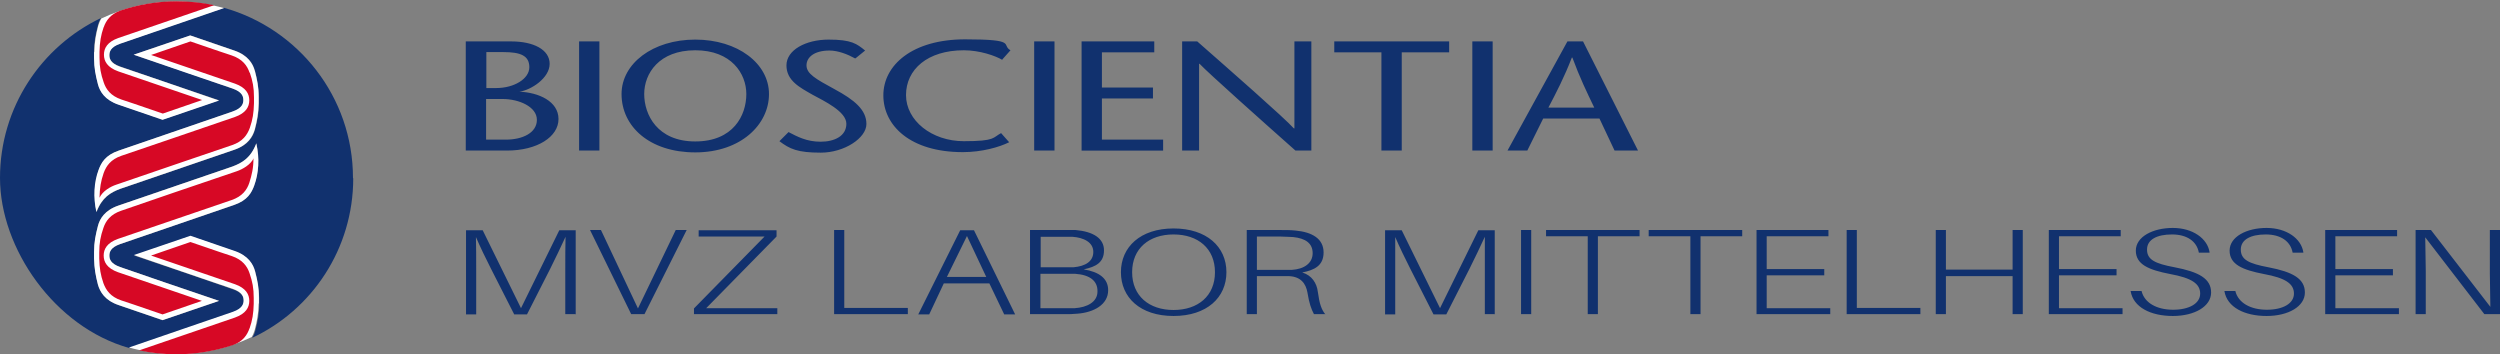 <?xml version="1.0" encoding="UTF-8"?>
<svg id="Bio_with_tag" xmlns="http://www.w3.org/2000/svg" version="1.1" viewBox="0 0 959.7 136">
  <rect x="0" y="0" width="959.7" height="136" fill="#808080" stroke="none"/>
  <!-- Generator: Adobe Illustrator 29.4.0, SVG Export Plug-In . SVG Version: 2.1.0 Build 152)  -->
  <defs>
    <style>
      .st0 {
        fill: none;
      }

      .st1 {
        fill: #fff;
      }

      .st2 {
        fill: #d70825;
      }

      .st3 {
        fill: #11316e;
      }
    </style>
  </defs>
  <g id="Guides">
    <rect class="st0" x="-41.9" y="-41.4" width="1043.5" height="219.3"/>
  </g>
  <path class="st3" d="M220.9,120.6h-3.9v-17.4c0-4.1,0-8.6.1-12.3-1.7,3.7-3.9,8.3-5.9,12.3l-8.9,17.5h-4.9l-8.9-17.5c-2-3.9-4.2-8.5-5.8-12.2.1,3.7.1,8.2.1,12.3v17.4h-3.9v-32.3h6.4l14.7,29.9,14.7-29.9h6.3v32.3h-.1ZM242.3,120.6l-15.8-32.3h4.2l14.2,30.1,14.5-30.1h4.2l-16.2,32.3h-5.3.2ZM298.4,120.6h-32v-2.2l27.1-27.6h-25.3v-2.4h29.9v2.4l-27,27.5h27.3v2.4h0ZM348.5,120.6h-28.3v-32.3h3.9v29.9h24.4s0,2.4,0,2.4ZM362.3,108.8l-5.6,11.9h-4.2l16.1-32.3h5.3l15.8,32.3h-4.2l-5.7-11.9h-17.5ZM378.6,106.3l-7.4-15.7-7.7,15.7h15.1ZM425.4,111.4c0,5.6-5.6,8.5-11.6,9-2,.2-3.3.2-5.1.2h-13.3v-32.3h12.1c1.9,0,3.2,0,5.4,0,6.8.6,10.9,3.2,10.9,7.8s-3,6.3-7.8,7.3c6.1,1,9.4,3.6,9.4,8h0ZM399.4,102.6h9.2c1.1,0,2.2,0,3.5,0,4.5-.4,7.6-2.2,7.6-5.9s-3.7-5.5-8-5.8h-12.2v11.9h-.1ZM421.3,111.7c0-3.8-2.8-6.2-8.6-6.6-1.5,0-2.4,0-3.4,0h-9.9v13.2h13.2c4.6-.3,8.7-2.3,8.7-6.4h0ZM470.8,104.5c0,9.7-7.5,16.8-20.3,16.8s-20.2-7.1-20.2-16.8,7.5-16.8,20.2-16.8,20.3,7,20.3,16.8ZM466.4,104.5c0-9.1-6.5-14.5-15.9-14.5s-15.9,5.4-15.9,14.5,6.5,14.5,15.9,14.5,15.9-5.4,15.9-14.5ZM508.8,120.6h-4.4c-1.1-2.1-1.8-4.1-2.5-8.3-.6-3.4-2.5-6.1-7.1-6.3h-12.3v14.6h-3.9v-32.3h12.8c2.2,0,3.9,0,5.9.2,6.5.6,10.8,3.2,10.8,8.4s-3.7,6.8-8.2,7.7c3.7,1.1,5.6,4.1,6,7.5.6,4.5,1.4,6.8,2.9,8.6h0ZM491.5,103.6h4.4c4.8-.3,8-2.6,8-6.4s-2.7-5.7-7.5-6.2c-1.5,0-2.9-.2-5-.2h-8.9v12.8s9,0,9,0ZM178.8,57.8V15.9h17.5c8.4,0,14.7,3.1,14.7,8.6s-7.2,10.1-11.6,10.7h0c7.4.3,15,3.7,15,10.5s-8.1,12.1-19.8,12.1h-15.9.1ZM186.6,33.8h3.9c6.8,0,12.7-3.5,12.7-8s-3.5-5.8-9.9-5.8h-6.6v13.8h0ZM186.6,53.6h7.6c6.4,0,11.9-2.6,11.9-7.6s-6.8-8-13.2-8h-6.3v15.6ZM222.3,57.8V15.9h7.8v41.9s-7.8,0-7.8,0ZM238.6,36.1c0-11.7,12-20.9,28.3-20.9s28.3,9.2,28.3,20.9-10.8,22.4-28.3,22.4-28.3-9.9-28.3-22.4h0ZM286.5,36.1c0-7.8-5.7-16.8-19.6-16.8s-19.6,8.9-19.6,16.8,5,18.2,19.6,18.2,19.6-10,19.6-18.2ZM328.2,22.4c-2.7-1.5-6.4-3-9.8-3-5.7,0-8.8,2.5-8.8,5.7s3.5,5.2,10.7,9.1c7.8,4.2,12.3,8,12.3,13.4s-8.5,11-17.5,11-11.9-1.4-15.9-4.4l3.5-3.5c3.3,1.7,6.9,3.7,12.3,3.7s9.9-2.2,9.9-6.9-8.5-8.7-13.1-11.2c-4.7-2.7-9.9-5.3-9.9-11.2s7.4-9.9,16.2-9.9,10.8,1.6,14,4.2l-3.7,3h-.2ZM384.8,23c-2.7-1.6-8.7-3.7-14.8-3.7-14,0-22.2,7.4-22.2,17.2s9.9,17.7,22.2,17.7,11-1.4,14.3-3.1l3.1,3.5c-3.8,1.9-10.5,3.8-17.8,3.8-20.2,0-30.5-10.2-30.5-21.8s11.1-21.5,31.4-21.5,13.7,2.1,17.4,4.2l-3.2,3.6h.1ZM397,57.8V15.9h7.8v41.9s-7.8,0-7.8,0ZM443,20.1h-20v13.5h19.6v4.2h-19.6v15.8h23.5v4.2h-31.3V15.9h27.9v4.2h-.1ZM503.4,57.8h-6.1c-12.3-10.9-33.4-29.7-36.8-33.3h-.2v33.3h-6.5V15.9h5.8c12.4,10.9,33.3,29.2,37.1,33.4h.2V15.9h6.5s0,41.9,0,41.9ZM530.3,57.8V20.1h-18.1v-4.2h44.1v4.2h-18.2v37.7s-7.8,0-7.8,0ZM565.2,57.8V15.9h7.8v41.9s-7.8,0-7.8,0ZM607.7,15.9l21.1,41.9h-9l-5.8-12.3h-21.6l-6.1,12.3h-7.6l23-41.9h6,0ZM612,41.3c-2.8-5.8-5.6-11.6-8.4-19.2h-.2c-2.9,7.5-5.9,13.3-9,19.2h17.6ZM573.9,120.6h-3.9v-17.4c0-4.1,0-8.6,0-12.3-1.7,3.7-3.9,8.3-5.9,12.3l-8.9,17.5h-4.9l-8.9-17.5c-2-3.9-4.2-8.5-5.8-12.2,0,3.7,0,8.2,0,12.3v17.4h-3.9v-32.3h6.4l14.7,29.9,14.7-29.9h6.3v32.3h0ZM583.9,120.6v-32.3h3.9v32.3s-3.9,0-3.9,0ZM613.4,90.7v29.9h-3.9v-29.9h-16v-2.4h35.9v2.4h-16ZM652.8,90.7v29.9h-3.9v-29.9h-16v-2.4h35.9v2.4h-16ZM702.6,120.6h-28.3v-32.3h27.6v2.4h-23.7v12.6h22.1v2.4h-22.1v12.6h24.4v2.4h0ZM737.2,120.6h-28.3v-32.3h3.9v29.9h24.4v2.4h0ZM776.5,120.6h-3.9v-14.6h-25.6v14.6h-3.9v-32.3h3.9v15.2h25.6v-15.2h3.9s0,32.3,0,32.3ZM814.8,120.6h-28.3v-32.3h27.6v2.4h-23.7v12.6h22.1v2.4h-22.1v12.6h24.4v2.4h0ZM848.2,97h-4.1c-.8-4.4-4.6-7-10.3-7s-9.6,1.9-9.6,5.8,3.1,5.4,10.6,6.8c9.4,1.8,14,4.4,14,9.7s-6.3,9-14.7,9-15.2-3.3-16.2-9.6h4.2c1.1,4.6,5.9,7.2,12.1,7.2s10.4-2.4,10.4-6.2-3.3-6-11.5-7.5c-8.3-1.6-13.2-3.7-13.2-9s6.5-8.7,14.2-8.7,13.3,4.1,14.1,9.3v.2ZM884.2,97h-4.1c-.8-4.4-4.6-7-10.3-7s-9.6,1.9-9.6,5.8,3.1,5.4,10.6,6.8c9.4,1.8,14,4.4,14,9.7s-6.3,9-14.7,9-15.2-3.3-16.2-9.6h4.2c1.1,4.6,5.9,7.2,12.1,7.2s10.4-2.4,10.4-6.2-3.3-6-11.5-7.5c-8.3-1.6-13.2-3.7-13.2-9s6.5-8.7,14.2-8.7,13.3,4.1,14.1,9.3v.2ZM920.9,120.6h-28.3v-32.3h27.6v2.4h-23.7v12.6h22.1v2.4h-22.1v12.6h24.4v2.4h0ZM953.7,120.6l-22.7-29.5c0,4,.2,8.8.2,12.8v16.7h-3.9v-32.3h5.9l22.8,29.5c0-4-.2-8.8-.2-12.8v-16.7h3.9v32.3h-6Z"/>
  <g>
    <path class="st3" d="M135.5,68.3c0-31.1-21-57.3-49.5-65.3-9.7,3.3-34.8,11.9-39.9,13.7-3.7,1.3-4.1,3.1-4.1,4.4s.4,3.1,4.1,4.4c4.8,1.7,27.3,9.4,38,13l-21.7,7.4-16.9-5.8c-5.3-1.8-7.1-5.1-7.9-7.8-.9-3.5-1.4-6.2-1.5-10.1v-2.4c0-3.9.6-6.6,1.5-10.1.2-.9.6-1.9,1.2-2.8C15.9,17.8,0,41.2,0,68.3s21,57.3,49.6,65.3c9.7-3.3,34.8-11.9,39.9-13.7,3.7-1.3,4.1-3.1,4.1-4.4s-.4-3.1-4.1-4.4c-4.8-1.7-27.3-9.4-38-13l21.7-7.4,16.9,5.8c5.3,1.8,7.1,5.1,7.9,7.8.9,3.5,1.4,6.2,1.5,10.1v2.4c0,3.9-.6,6.6-1.5,10.1-.2.9-.6,1.9-1.2,2.8,23-10.8,38.8-34.2,38.8-61.3h-.1ZM97.6,71.2c-1,2.7-2.5,5.7-7.8,7.5-.5.2-37.4,12.8-43.7,15-3.7,1.3-4.1,3.1-4.1,4.4s.4,3.1,4.1,4.4c4.8,1.7,27.3,9.4,38,13l-21.7,7.4-16.9-5.8c-5.3-1.8-7.1-5.1-7.9-7.8-.9-3.5-1.4-6.2-1.5-10.1v-2.4c0-3.9.6-6.6,1.5-10.1.7-2.7,2.6-6,7.9-7.8l43.8-15c3.7-1.4,7-3.3,9.1-8.9,1.3,5.7.9,11.5-.8,16.1h0ZM99.4,39.6c0,3.9-.6,6.6-1.5,10.1-.7,2.7-2.6,6-7.9,7.8l-43.8,15c-3.7,1.4-7,3.3-9.1,8.9-1.3-5.7-.9-11.5.8-16.1,1-2.7,2.5-5.7,7.8-7.5.5-.2,37.4-12.8,43.7-15,3.7-1.3,4.1-3.1,4.1-4.4s-.4-3.1-4.1-4.4c-4.8-1.7-27.3-9.4-38-13l21.7-7.4,16.9,5.8c5.3,1.8,7.1,5.1,7.9,7.8.9,3.5,1.4,6.2,1.5,10.1v2.4h0Z"/>
    <g>
      <path class="st1" d="M98.4,55.1c1.3,5.7.9,11.5-.8,16.1-1,2.7-2.5,5.7-7.8,7.5-.5.2-37.4,12.8-43.7,15-3.7,1.3-4.1,3.1-4.1,4.4s.4,3.1,4.1,4.4c4.8,1.7,27.3,9.4,38,13l-21.7,7.4-16.9-5.8c-5.3-1.8-7.1-5.1-7.9-7.8-.9-3.5-1.4-6.2-1.5-10.1v-2.4c0-3.9.6-6.6,1.5-10.1.7-2.7,2.6-6,7.9-7.8l43.8-15c3.7-1.4,7-3.3,9.1-8.9h0ZM99.4,116.6v-2.4c0-3.9-.6-6.6-1.5-10.1-.7-2.7-2.6-6-7.9-7.8l-16.9-5.8-21.7,7.4c10.7,3.7,33.2,11.4,38,13,3.7,1.3,4.1,3.1,4.1,4.4s-.4,3.1-4.1,4.4c-5.1,1.8-30.2,10.3-39.9,13.7,5.8,1.6,11.9,2.5,18.2,2.5,10.3,0,20.1-2.3,28.9-6.5.6-.9.9-1.9,1.2-2.8.9-3.5,1.4-6.2,1.5-10.1h.1ZM36.1,19.9v2.4c0,3.9.6,6.6,1.5,10.1.7,2.7,2.6,6,7.9,7.8l16.9,5.8,21.7-7.4c-10.7-3.7-33.2-11.4-38-13-3.7-1.3-4.1-3.1-4.1-4.4s.4-3.1,4.1-4.4c5.1-1.8,30.2-10.3,39.9-13.7-5.8-1.6-11.9-2.5-18.2-2.5-10.3,0-20.1,2.3-28.9,6.5-.6,1-.9,1.9-1.2,2.8-.9,3.5-1.4,6.2-1.5,10.1h-.1ZM97.8,27.2c-.7-2.7-2.6-6-7.9-7.8l-16.9-5.8-21.7,7.4c10.7,3.7,33.2,11.4,38,13,3.7,1.3,4.1,3.1,4.1,4.4s-.4,3.1-4.1,4.4c-6.3,2.2-43.2,14.8-43.7,15-5.3,1.8-6.8,4.8-7.8,7.5-1.7,4.6-2.1,10.4-.8,16.1,2.1-5.6,5.4-7.5,9.1-8.9l43.8-15c5.3-1.8,7.1-5.1,7.9-7.8.9-3.5,1.4-6.2,1.5-10.1v-2.4c0-3.9-.6-6.6-1.5-10.1h0Z"/>
      <path class="st2" d="M97.3,60.7c0,3.8-.6,6.3-1.6,9.5-.9,2.7-2.7,5.2-6.8,6.6-.5.2-37.2,12.7-43.6,14.9-4.2,1.5-5.5,3.9-5.5,6.4s1.3,4.9,5.5,6.4c4.1,1.4,20.7,7.1,32.2,11l-15.1,5.2c-8.5-2.9-15.7-5.4-15.9-5.4-4.1-1.4-5.8-3.9-6.8-6.6-1.1-3.2-1.5-5.7-1.6-9.5v-2.2c0-3.8.5-6.3,1.6-9.5.9-2.7,2.7-5.2,6.8-6.6.5-.2,38.1-13.1,44.5-15.2,2-.7,5.2-2.4,6.4-5h0ZM95.8,27.9c-.9-2.7-2.7-5.2-6.8-6.6-.2,0-7.4-2.5-15.9-5.4l-15.1,5.2c11.5,3.9,28.1,9.6,32.2,11,4.2,1.5,5.5,3.9,5.5,6.4s-1.3,4.9-5.5,6.4c-6.3,2.2-43,14.7-43.6,14.9-4.1,1.4-5.8,3.9-6.8,6.6-1.1,3.2-1.5,5.7-1.6,9.5,1.2-2.6,4.3-4.3,6.4-5,6.3-2.2,43.9-15,44.5-15.2,4.1-1.4,5.8-3.9,6.8-6.6,1.1-3.2,1.5-5.7,1.6-9.5v-2.2c0-3.8-.5-6.3-1.6-9.5h-.1ZM39.8,10.4c-1.1,3.2-1.5,5.7-1.6,9.5v2.2c0,3.8.5,6.3,1.6,9.5.9,2.7,2.7,5.2,6.8,6.6.2,0,7.4,2.5,15.9,5.4l15.1-5.2c-11.5-3.9-28.1-9.6-32.2-11-4.2-1.5-5.5-3.9-5.5-6.4s1.3-4.9,5.5-6.4c4.7-1.6,25.7-8.8,36.8-12.6-4.6-1-9.5-1.5-14.4-1.5-7.6,0-14.9,1.3-21.7,3.6-3.7,1.4-5.4,3.8-6.3,6.4h0ZM95.8,126.1c1.1-3.2,1.5-5.7,1.6-9.5v-2.2c0-3.8-.5-6.3-1.6-9.5-.9-2.7-2.7-5.2-6.8-6.6-.2,0-7.4-2.5-15.9-5.4l-15.1,5.2c11.5,3.9,28.1,9.6,32.2,11,4.2,1.5,5.5,3.9,5.5,6.4s-1.3,4.9-5.5,6.4c-4.7,1.6-25.7,8.8-36.8,12.6,4.6,1,9.5,1.5,14.4,1.5,7.6,0,14.9-1.3,21.8-3.6,3.7-1.4,5.3-3.8,6.2-6.4h0Z"/>
    </g>
  </g>
</svg>